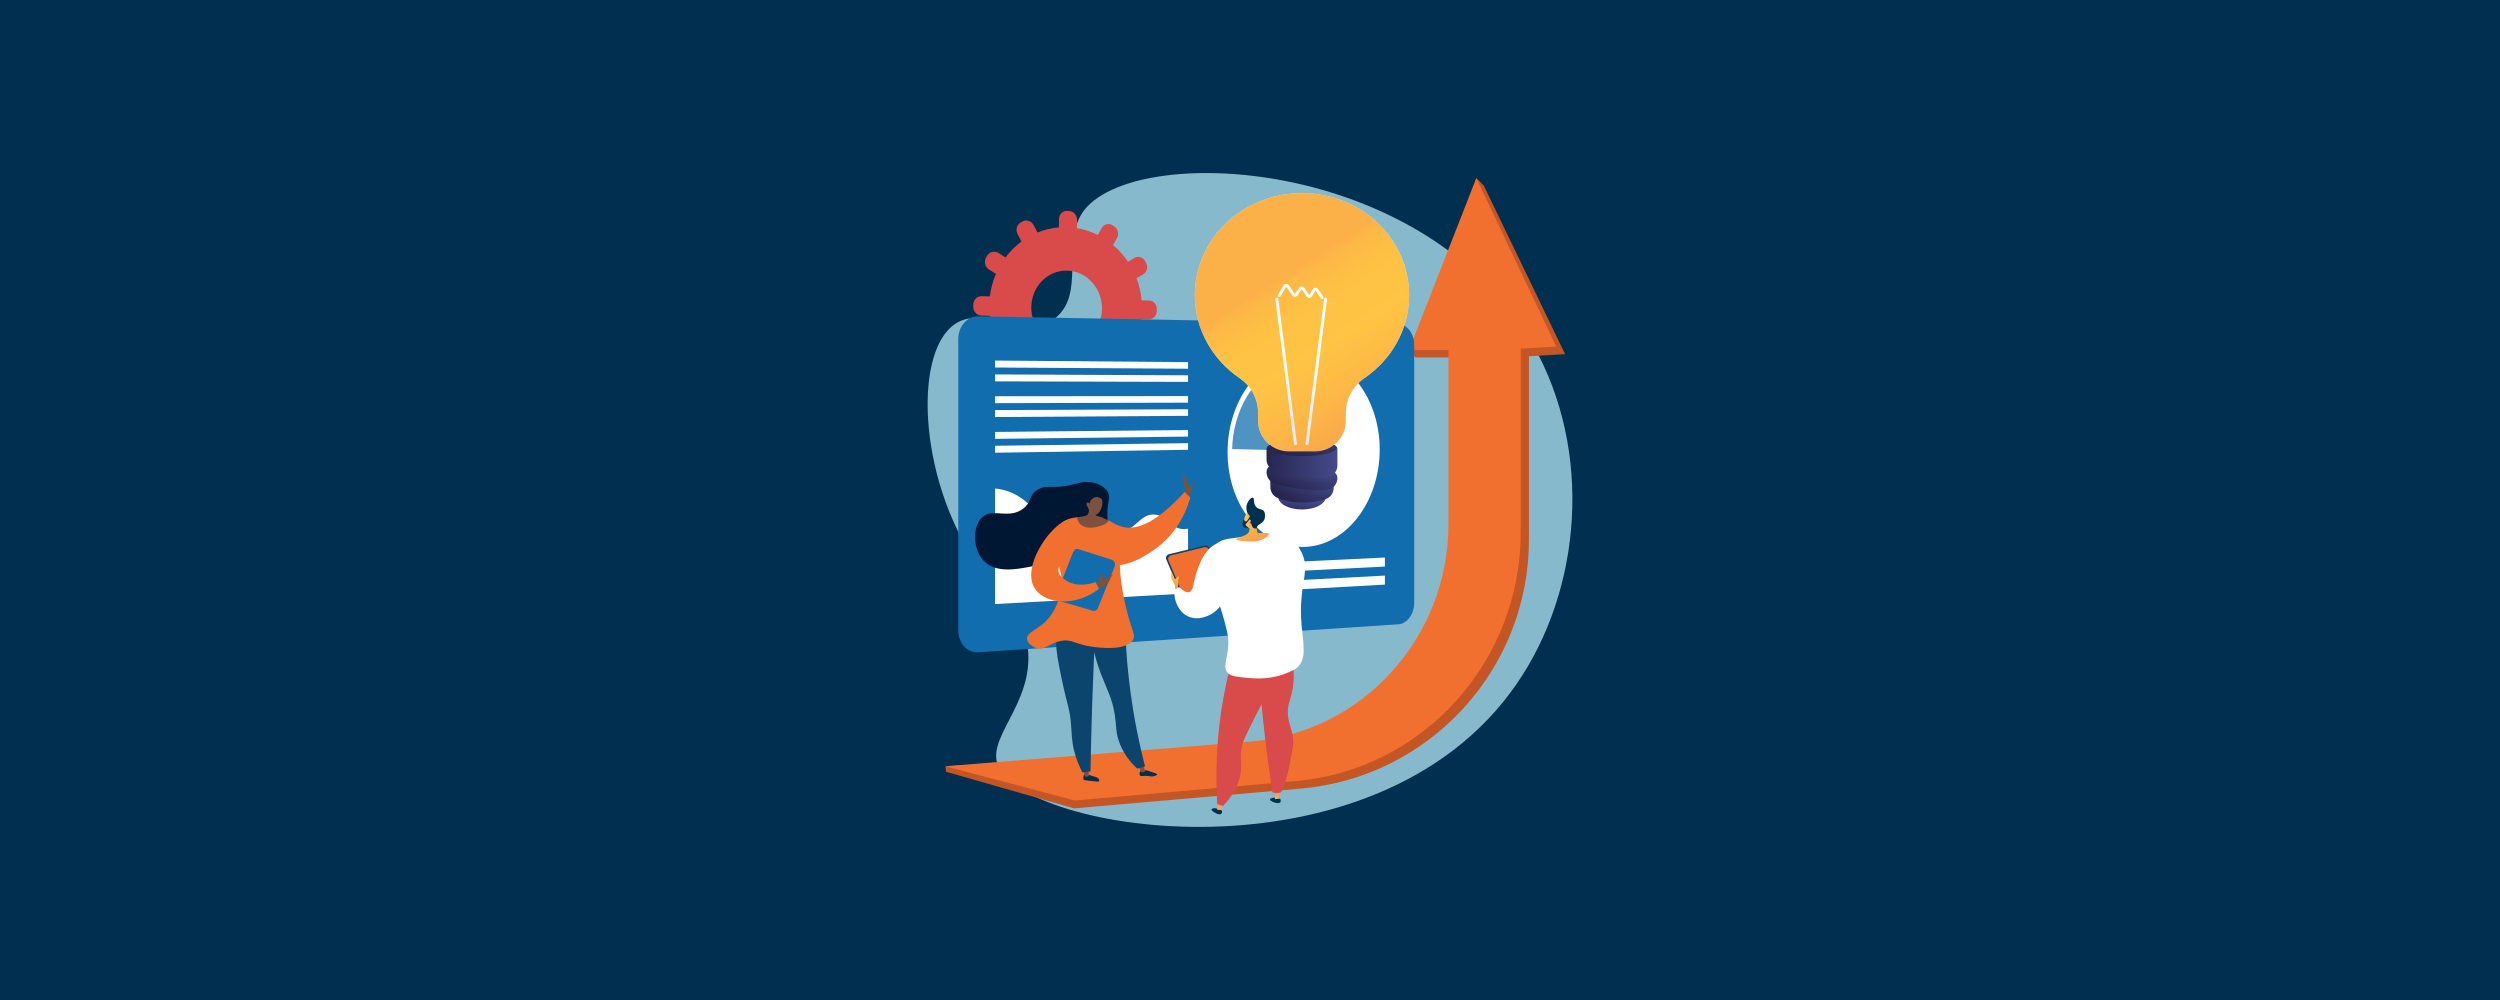 <?xml version="1.0" encoding="UTF-8"?><svg xmlns="http://www.w3.org/2000/svg" xmlns:xlink="http://www.w3.org/1999/xlink" viewBox="0 0 1250 500"><defs><linearGradient id="g" x1="2581.63" y1="742.42" x2="2581.63" y2="734.77" gradientTransform="translate(-1903.19 -469.13) rotate(2.85)" gradientUnits="userSpaceOnUse"><stop offset="0" stop-color="#ffc444"/><stop offset="1" stop-color="#f36f56"/></linearGradient><linearGradient id="h" x1="2698.16" y1="261.94" x2="2698.16" y2="254.28" gradientTransform="translate(-1988.02 -369.98) rotate(11.1)" xlink:href="#g"/><linearGradient id="i" x1="587.99" y1="287.04" x2="585.31" y2="299.3" gradientTransform="matrix(1, 0, 0, 1, 0, 0)" xlink:href="#g"/><linearGradient id="j" x1="3858.29" y1="-86.32" x2="3877.67" y2="-61.93" gradientTransform="translate(-3128.4 -651.81) rotate(14.93)" xlink:href="#g"/><linearGradient id="k" x1="3855.88" y1="-91.74" x2="3877.52" y2="-64.52" gradientTransform="translate(-3128.4 -651.81) rotate(14.93)" xlink:href="#g"/><linearGradient id="l" x1="649.88" y1="257.38" x2="650.83" y2="249.77" gradientUnits="userSpaceOnUse"><stop offset="0" stop-color="#26264f"/><stop offset="1" stop-color="#444b8c"/></linearGradient><linearGradient id="m" x1="645.96" y1="250.44" x2="655.48" y2="233.32" xlink:href="#l"/><linearGradient id="n" x1="635.2" y1="242.33" x2="666.78" y2="242.33" xlink:href="#l"/><linearGradient id="o" x1="646.87" y1="245.76" x2="656.27" y2="227.68" xlink:href="#l"/><linearGradient id="p" x1="633.79" y1="237.01" x2="668.18" y2="237.01" xlink:href="#l"/><linearGradient id="q" x1="633.28" y1="230.79" x2="668.71" y2="230.79" xlink:href="#l"/><linearGradient id="r" x1="650.11" y1="228.12" x2="653.6" y2="211.78" xlink:href="#l"/><linearGradient id="s" x1="643.41" y1="136.97" x2="712.63" y2="246.87" gradientUnits="userSpaceOnUse"><stop offset="0" stop-color="#fcb148"/><stop offset=".05" stop-color="#fdb946"/><stop offset=".14" stop-color="#fec144"/><stop offset=".32" stop-color="#ffc444"/><stop offset=".48" stop-color="#fdb946"/><stop offset=".78" stop-color="#f99c4c"/><stop offset=".87" stop-color="#f8924f"/><stop offset="1" stop-color="#f8924f"/></linearGradient><linearGradient id="t" x1="630.77" y1="221.59" x2="644.88" y2="180.36" gradientUnits="userSpaceOnUse"><stop offset=".49" stop-color="#ebeff2"/><stop offset="1" stop-color="#fff"/></linearGradient><linearGradient id="u" x1="644.26" y1="226.21" x2="658.38" y2="184.98" xlink:href="#t"/><linearGradient id="v" x1="625.85" y1="219.91" x2="639.97" y2="178.67" xlink:href="#t"/></defs><g style="isolation:isolate;"><g id="a"><g><rect x="-39.41" y="-18.14" width="1328.83" height="537.64" style="fill:#002f4f;"/><g><path d="m541.31,106.19c-10.83,15.78,1.87,41.37-14.2,53.24-15.64,11.56-34.85-7.39-49.59,2.56-21.86,14.76-17.87,82.27,14.1,124.22,9.61,12.62,17.65,17.52,21.2,31.79,7.64,30.64-19.21,48.86-14.1,64.01,11.5,34.12,188.43,62.75,259.42-39.79,33.15-47.89,38.12-117.04,8.49-169.56-53.53-94.9-201.02-101.9-225.32-66.48Z" style="fill:#87b9cd;"/><path d="m574.63,150.29l-3.8-.1c-.37-3.86-1.25-7.57-2.58-11.05l3.32-1.93c1.88-1.09,2.56-3.63,1.51-5.67l-.46-.89c-1.05-2.04-3.42-2.82-5.31-1.73l-3.34,1.93c-2.09-3.13-4.6-5.94-7.43-8.34l1.97-3.48c1.12-1.97.51-4.58-1.36-5.82l-.82-.55c-1.87-1.25-4.31-.66-5.44,1.31l-1.99,3.49c-3.24-1.62-6.74-2.78-10.42-3.39l.06-4.14c.03-2.35-1.74-4.34-3.96-4.44l-.98-.05c-2.23-.1-4.07,1.73-4.1,4.08l-.06,4.17c-3.73.31-7.32,1.19-10.68,2.56l-1.94-3.7c-1.1-2.1-3.6-2.92-5.58-1.82l-.87.48c-1.99,1.1-2.7,3.71-1.59,5.82l1.96,3.72c-3.02,2.23-5.72,4.91-8.01,7.97l-3.46-2.23c-1.97-1.27-4.53-.65-5.71,1.38l-.52.89c-1.18,2.03-.53,4.71,1.45,5.97l3.48,2.22c-1.51,3.5-2.55,7.27-3.05,11.24l-4.06-.11c-2.31-.06-4.21,1.83-4.24,4.23v1.05c-.05,2.4,1.8,4.38,4.11,4.44l4.07.09c.4,3.98,1.35,7.8,2.77,11.37l-3.53,2.04c-2.01,1.16-2.73,3.8-1.61,5.88l.49.91c1.12,2.08,3.66,2.83,5.66,1.66l3.53-2.05c2.21,3.15,4.83,5.96,7.79,8.33l-2.05,3.6c-1.17,2.04-.53,4.68,1.42,5.88l.85.53c1.95,1.2,4.46.51,5.62-1.53l2.04-3.59c3.32,1.53,6.87,2.58,10.59,3.06l-.06,4.14c-.03,2.35,1.75,4.26,3.97,4.27h.97c2.22.01,4.04-1.88,4.08-4.22l.06-4.14c3.69-.43,7.21-1.42,10.49-2.88l1.88,3.57c1.07,2.02,3.48,2.73,5.38,1.58l.83-.5c1.9-1.15,2.59-3.71,1.53-5.73l-1.87-3.58c2.89-2.26,5.47-4.94,7.65-7.96l3.27,2.09c1.85,1.18,4.25.53,5.35-1.46l.48-.87c1.1-1.98.51-4.55-1.34-5.73l-3.26-2.1c1.42-3.41,2.41-7.07,2.88-10.91l3.79.09c2.14.05,3.91-1.78,3.94-4.08l.02-1.01c.04-2.3-1.67-4.22-3.82-4.28Zm-41.45,22.35c-9.79-.17-17.67-8.72-17.53-19.1.15-10.39,8.27-18.54,18.07-18.22,9.72.32,17.41,8.88,17.26,19.11-.15,10.22-8.09,18.37-17.8,18.21Z" style="fill:#d94a4a;"/><path d="m741.91,92.82l-3.76-3.79-4.62,23.63-29.01,62.29,3.23,3.79h20.05s0,87.02,0,87.02c0,56.99-43.86,104.38-100.68,108.8l-154.38,8.55.29,2.78,63.95,18.3,113.28-9.88c64.62-5.59,114.22-59.67,114.22-124.53v-91.66l18.07-1.04-40.64-84.26Z" style="fill:#c45626;"/><path d="m738.15,89.04l-33.64,85.92h19.73s0,87.02,0,87.02c0,56.99-43.17,104.38-99.1,108.8l-152.42,12.34,64.62,17.11,110.59-9.7c63.6-5.59,112.43-59.67,112.43-124.53v-91.66l17.79-1.04-40.01-84.26Z" style="fill:#f2702f;"/><g><path d="m489.13,158.15l210.07,3.91c4.37.08,7.9,4.74,7.9,10.4v128.91c0,5.66-3.53,10.49-7.9,10.78l-210.07,14c-5.51.37-9.99-4.52-9.99-10.92v-145.68c0-6.4,4.49-11.5,9.99-11.4Z" style="fill:#126dae;"/><g><g><path d="m613.79,226.04c0,27.11,17.59,48.32,38.83,47.4,20.75-.9,37.23-22.69,37.23-48.68s-16.48-47.22-37.23-47.43c-21.24-.21-38.83,21.6-38.83,48.71Z" style="fill:#fff; mix-blend-mode:soft-light;"/><path d="m616.07,224.54c.49-19.5,10.65-35.92,24.52-41.98,3.78-1.65,7.83-2.54,12.03-2.51,19.59.16,35.16,20.19,35.16,44.74,0,24.55-15.57,45.1-35.16,45.92-20.02.84-36.58-19.17-36.58-44.71,0-.49.02-.97.03-1.46Z" style="fill:#fff; mix-blend-mode:soft-light; opacity:.35;"/><path d="m616.07,224.54c.49-19.5,10.65-35.92,24.52-41.98,3.78-1.65,7.83-2.54,12.03-2.51,19.59.16,35.16,20.19,35.16,44.74,0,24.55-15.57,45.1-35.16,45.92-20.02.84-36.58-19.17-36.58-44.71,0-.49.02-.97.03-1.46Z" style="fill:#fff; opacity:.7;"/><g style="opacity:.74;"><path d="m616.07,224.54c.49-19.5,10.65-35.92,24.52-41.98l12.03,42.82-36.55-.84Z" style="fill:#126dae;"/></g></g><g><polygon points="610.95 287.36 692.45 283.28 692.45 278.76 610.95 282.64 610.95 287.36" style="fill:#fff; mix-blend-mode:soft-light;"/><polygon points="610.95 296.8 692.45 292.3 692.45 287.79 610.95 292.08 610.95 296.8" style="fill:#fff; mix-blend-mode:soft-light;"/></g></g><path d="m524.2,257.73c6.15.36,7.06-4.57,13.11-5.01,10.24-.74,12.75,13.13,22.6,12.98,8.03-.12,10.04-9.44,17.97-8.35,5.89.81,7.05,6.28,12.78,7.1,1.14.16,2.27.11,3.37-.11v32.37l-96.5,5.31v-57.78c5.22.56,9.02,2.22,11.74,3.9,6.55,4.03,8.72,9.22,14.93,9.59Z" style="fill:#fff; mix-blend-mode:soft-light;"/><g style="mix-blend-mode:soft-light;"><polygon points="497.53 183.75 594.03 184.36 594.03 181.07 497.53 180.28 497.53 183.75" style="fill:#fff;"/><polygon points="497.53 190.68 594.03 190.95 594.03 187.66 497.53 187.21 497.53 190.68" style="fill:#fff;"/><polygon points="497.53 201.59 594.03 201.33 594.03 198.03 497.53 198.12 497.53 201.59" style="fill:#fff;"/><polygon points="497.53 208.52 594.03 207.91 594.03 204.62 497.53 205.05 497.53 208.52" style="fill:#fff;"/><polygon points="497.53 219.43 594.03 218.29 594.03 215 497.53 215.97 497.53 219.43" style="fill:#fff;"/><polygon points="497.53 226.36 594.03 224.88 594.03 221.58 497.53 222.89 497.53 226.36" style="fill:#fff;"/></g></g><g><path d="m592.65,248.48s.87-1.75,0-3.93c-.87-2.19-.87-5.68-1.31-6.99-.11-.32-.08-.51.02-.58.21-.15,1.15,1.1,1.73,2.33,1.03,2.17.75,3.83,1.31,3.93.63.12,1.34-1.88,1.75-1.75.32.1,0,1.39,0,2.62,0,.87-2.19,5.25-2.19,5.25l-1.31-.87Z" style="fill:#7c513e;"/><path d="m544.99,267.39c-.1-2.14-.33-6.82,2.25-8.45,3.42-2.15,8.45,3.09,14.09,4.51,5.93,1.49,15.49-.49,30.99-17.47.94.94,1.88,1.88,2.82,2.82-1.6,5.63-5.71,16.71-16.34,24.79-2.48,1.89-17.56,13.35-27.05,7.32-4.65-2.95-6.55-9.21-6.76-13.52Z" style="fill:#f2702f;"/><path d="m542.23,387.2c-.44.35-.52,1.24-.57,1.82-.02.26-.04.39,0,.48.21.67,1.5.74,3.53.94,3.2.33,4.16.58,4.41.1.23-.45-.33-1.18-.4-1.26-.34-.43-.77-.59-1.58-.86-1.51-.5-2.53-.77-2.84-.85-1.93-.52-2.25-.61-2.54-.37Z" style="fill:#002f4f;"/><path d="m544.13,384.27l.32,3.65c-.09.18-1.18.71-2.04.25l-.82-3.59,2.54-.31Z" style="fill:#7c513e;"/><path d="m570.23,385.58c-.52.58-.64,1.64-.19,2.17.45.52,1.12.13,3.03.19,2.04.06,2.58.54,3.96.16.56-.16,1.55-.53,1.53-.93-.01-.28-.52-.43-2.2-.99-2.39-.8-2.38-.84-2.89-.93-1.28-.21-2.56-.42-3.25.34Z" style="fill:#002f4f;"/><path d="m571.54,382.25l1.02,3.41c-.08.18-1.12.79-2.01.41l-1.52-3.31,2.51-.51Z" style="fill:#7c513e;"/><path d="m562.44,307.6c.15,11.45.93,24.33,2.8,38.33,1.85,13.83,4.45,26.32,7.28,37.31-1.31.35-2.61.7-3.92,1.06-3.32-3.09-7.5-7.96-9.52-14.84-1.25-4.27-.84-6.46-1.63-11.72-1.27-8.36-3.83-12.74-6.48-19.49-2.38-6.06-5.19-14.95-6.7-26.84,6.05-1.27,12.11-2.54,18.16-3.81Z" style="fill:#0b456e;"/><path d="m548.04,307.66c-.8,14.57-1.46,29.41-1.95,44.51-.37,11.33-.65,22.52-.83,33.56-1.34.16-2.67.33-4.01.49-1.29-2.4-3-6.08-4.18-10.78-1.43-5.72-1.1-9.11-1.72-15.04-.7-6.65-1.72-8.09-3.53-16.48-3.67-17.01-5.5-25.52-1.41-30.81,1.33-1.72,5.49-6.03,17.63-5.45Z" style="fill:#0b456e;"/><path d="m553.61,267.7c1.5-.97.13-3.8.05-9.87-.1-7.44,1.88-8.83.29-11.75-1.94-3.57-6.83-5.05-10.06-5.12-.71-.02-.88-.41-6.86,1.14-10.78,2.79-13.47-.2-18.3,2.79-4.66,2.89-2.62,6.05-7.15,9.44-7.34,5.49-15.06-.45-20.3,4.15-4.96,4.34-5.08,15.41.14,21.44,5.92,6.84,16.58,4.79,23.73,3.43,1.5-.29,9.1-1.88,17.01-7.72,4.38-3.23,7.38-6.68,9.29-9.22.45-.5,1.15-1.12,2.07-1.22,1.11-.12,2,.56,2.43.86,2.26,1.56,6.18,2.6,7.65,1.64Z" style="fill:#001734;"/><path d="m548.16,259.65s-12.52-3.65-18.03,2.59c-.86.97-1.73,2.4-2.39,5.56-2.34,11.08,3.89,15.03,3.04,25.08-.1,1.15-1.18,12.21-9.21,19-3.82,3.23-8.17,4.62-8.06,7.49.08,2.06,2.43,3.94,4.61,4.61,4.17,1.27,6.6-2.24,12.09-3.46,5.74-1.27,7.07,1.68,16.12,2.88,3.01.4,16.76,2.21,20.15-3.46,1.44-2.41-.34-3.93-2.88-13.82-.26-1-4.66-18.38-3.33-25.96.12-.66.5-3.32.39-6.85-.03-.87-.14-1.85-.39-3.01,0,0-1.06-4.93-4.9-9.17-.55-.61-1.21-1.24-7.21-1.48Z" style="fill:#f2702f;"/><g><path d="m544.14,251.54c.17.79,1.03,5.04-.71,6.14-.38.24-1.1.37-2.55.64-.95.18-1.74.29-2.31.35.08.71.32,1.87,1.14,2.93,2.31,2.96,6.93,2.19,7.59,2.07,2.33-.42,4.61-1.14,5.17-1.58.84-.67,1.5-1.17,1.89-1.68-.9-.43-2.72-1.58-3.94-1.96-.91-.28-1.77-.48-2.54-.62-.13-.82-.26-1.64-.38-2.46-1.12-1.28-2.24-2.55-3.37-3.83Z" style="fill:#7c513e;"/><path d="m544.06,253.65s.31,3.11,3.34,3.66c2.71.49,4.75-6.06,3.36-7.75-.46-.57-1.61-1.1-2.6-1.07-.7.02-3.05.92-3.38,3.27-.47-.49-1.05-.64-1.34-.43-.37.26-.17,1.02-.13,1.2.15.6.54.97.73,1.13Z" style="fill:#7c513e;"/></g><path d="m548.88,304.21l8.44-20.9c.57-1.41-.18-3.02-1.63-3.48l-16.71-5.34c-.97-.22-1.95.3-2.31,1.22l-8.63,22.04c-.43,1.1.18,2.33,1.31,2.66l17.12,4.97c.98.29,2.02-.22,2.41-1.16Z" style="fill:#126dae;"/><path d="m547.81,292.18s1.69-1.13,1.69-2.25,1.13-2.82,1.69-2.82.56.56,0,1.69c-.56,1.13,2.25.56,3.38-.56,1.13-1.13,2.25-1.13,1.69-.56-.89.89-1.13,1.69-1.13,1.69,0,0-1.13,4.51-6.06,4.23l-1.27-1.41Z" style="fill:#7c513e;"/><path d="m535.98,260.06c-3.6-1.61-9.63,5.02-10.71,6.2-5.68,6.24-13.74,20.4-7.32,28.74,5.35,6.96,19.72,8.49,31.55-.56-.56-1.13-1.13-2.25-1.69-3.38-1.23.45-9.31,3.24-15.21-1.13-1.25-.93-3.18-2.35-3.38-4.51-.38-4.02,5.72-5.25,8.45-11.27,2.41-5.33,1.42-12.7-1.69-14.09Z" style="fill:#f2702f;"/></g><g><path d="m634.99,399.71c.13-.69,2.35-1.31,3.45-.39.55.46.92,1.39.61,1.81-.12.15.36.42-.1.43-1.5.02-4.09-1.16-3.96-1.84Z" style="fill:#002f4f;"/><path d="m637.42,399.71l2.31.12c-.8-1.45.16-5.41.16-5.41l-2.49.07s.06,1.15.21,2.85c.05.58-.04,1.46-.19,2.37Z" style="fill:url(#g);"/><path d="m637.12,399.68s2.75-.63,3.05-.09c.3.55.53,2.01-1.22,1.96-1.75-.05-1.99-1.41-1.83-1.87Z" style="fill:#002f4f;"/><path d="m605.77,404.71c.22-.66,2.51-.97,3.47.1.48.53.72,1.5.35,1.87-.14.14.29.47-.15.41-1.49-.19-3.89-1.72-3.67-2.38Z" style="fill:#002f4f;"/><path d="m608.48,405.35l2.27.44c-.58-1.55.94-5.33.94-5.33l-2.48-.29s-.1,1.14-.2,2.85c-.03.59-.25,1.44-.53,2.31Z" style="fill:url(#h);"/><path d="m607.88,404.97s2.82-.24,3.04.34c.22.58.24,2.06-1.48,1.77-1.72-.29-1.77-1.68-1.55-2.11Z" style="fill:#002f4f;"/><path d="m628.72,325.53c.62,10.56,1.48,21.54,2.65,32.91,1.35,13.17,2.99,25.75,4.83,37.7,2.27.78,4.36,0,4.36,0,0,0,2.65-4.34,4.67-15.87,1.3-7.4,1.39-7.31,1.4-8.6.07-6.51-2.21-8.4-2.65-14.22-.4-5.39,1.31-7,2.34-13.06.79-4.66,1.08-11.46-1.4-20.34-5.4.5-10.8.99-16.2,1.49Z" style="fill:#d94a4a;"/><path d="m617.35,325.2c-3.1,10.45-6.11,23.44-7.79,38.53-1.63,14.65-1.6,27.66-.93,38.36.99.28,1.97.55,2.96.83,5.74-6,7.78-11.52,8.57-15.54,1.16-5.96-.59-7.98.93-14.72.35-1.55.84-3.21,6.54-14.39,5.44-10.66,6.55-12.21,7.47-16.04,1.31-5.47.97-10.31.47-13.56-6.07-1.16-12.15-2.31-18.22-3.47Z" style="fill:#d94a4a;"/><g><path d="m592.89,302.61l-9.73-22.8c-.49-1.14.17-2.44,1.37-2.73l17.83-4.33c.96-.23,1.95.27,2.33,1.19l8.95,21.91c.45,1.09-.14,2.33-1.27,2.67l-17.05,5.22c-.98.3-2.03-.19-2.43-1.13Z" style="fill:#0b456e;"/><path d="m593.33,301.51l-9.09-21.29c-.45-1.06.16-2.28,1.28-2.55l16.65-4.04c.9-.22,1.82.25,2.17,1.11l8.36,20.47c.42,1.02-.13,2.18-1.19,2.5l-15.92,4.87c-.91.28-1.89-.18-2.27-1.06Z" style="fill:#f2702f;"/></g><path d="m587.72,295.25l-.29-2.69-1.55-2.95c-.21-.4-.32-.85-.32-1.3v-2.93l1.87,4.32s1.23-1.11,1.69-1.34c.47-.23.41.7.06,1.05-.35.35.18,3.21-.18,3.5l.12,1.75-1.4.58Z" style="fill:url(#i);"/><path d="m602.55,278.14c1.45-3.55,4.57-5.6,6.19-6.66,3.83-2.51,6.28-2.05,15.07-3.39,11.71-1.78,13.12-3.47,17.05-2.1,5.17,1.8,7.87,6.49,9.11,8.64,6.24,10.84-1.06,16.36.82,37.96.76,8.82,2.73,16.49-1.99,21.02-.99.95-2.1,1.45-4.32,2.45-8.8,3.96-16.69,3.28-21.49,2.8-5.28-.52-7.94-.82-9.34-2.69-2.24-2.98.07-6.76.47-13.31.29-4.7-.78-8.43-2.92-15.88-4.97-17.33-11.43-22.04-8.64-28.85Z" style="fill:#fff;"/><g><g><path d="m622.16,261.7c-.53-1.9.4-3.66.6-4.04.86-1.59,1.08-1.8,1.49-2.08l.57-.35s.03-.01.07-.03c.37-.13,1.61-.17,1.87-.11.81.17,1.67,3.46,1.42,8.11.03.18.07.36.1.54.13.73.23,1.45.31,2.16.07.67,1.03.66,1.71.61,2.74-.18,4.09.06,4.2.47.22.77-3.04,3.27-7.06,3.83-5.4.04-9.78-.53-9.31-1.38.21-.38,4.39-1.47,5.57-2.55,1.08-.99.99-2.01,1.08-2.75-.33-.17-2.22-1.03-2.61-2.43Z" style="fill:url(#j);"/><path d="m623.15,253.91c0,1.44.68,2.98,1.03,3.23.04.03.3.23.52.57.03.05.06.1.08.17.32.91-1.13,1.98-.85,2.38.2.3,1.18-.1,1.3.16.11.24-.71.74-.58,1.02.09.22.6.02.91.35.16.17.11.3.28.8.09.29.23.6.33.77.5.85,1.91,1.16,2.18.82.08-.09.01-.17.09-.49,0,0,.07-.29.28-.63.29-.48,1-.83,1.71-1.34,1.32-.95,1.67-1.76,1.78-2.03.04-.1.06-.17.08-.22.34-1.06.34-2.62-.13-3.58-.8-1.61-2.6-.84-4.08-2.44-1.7-1.84-.69-4.35-1.61-4.63-1.02-.31-3.31,2.43-3.31,5.09Z" style="fill:#002f4f;"/><path d="m624.45,259.92c.35-.49.97-.03.98.6,0,.63-.6,1.28-1.2,1.16-.59-.12-.26-1.1.22-1.76Z" style="fill:url(#k);"/></g><path d="m624.74,258.87l-.82,1.07s-.88,1.31-1.4.59c-.42-.58-.53-.57-.56-.55,0,0,0,.01,0,.01,0,0,.06-.29.12-.55-.22.31-.52.82-.7,1.5-.18.66-.37,1.37,0,2.06.02.04.43.77,1.2.94,0,0,.3.07,1.58-.16,0,0-1.4-1.02-1.42-1.26-.06-.66.85-1.01,1.53-2.35.26-.52.39-.99.46-1.31Z" style="fill:#002f4f;"/></g><path d="m587.19,294.72c.86-.37,1.71-.74,2.57-1.11,1.45,1.48,3.29,2.92,4.85,2.45,2.32-.7,1.74-4.96,4.56-12.44,3.19-8.48,6.82-10.66,8.64-11.45,1.02-.44,1.72-.73,2.57-.53,3.89.95,5.18,11.1,4.09,18.69-.62,4.28-1.82,12.66-8.7,16.64-.98.57-6.36,3.68-11.68,1.23-4.55-2.09-7.36-7.47-6.89-13.49Z" style="fill:#fff;"/></g><g><path d="m704.57,147.59c0-28.18-23.99-51.02-53.58-51.02s-53.58,22.84-53.58,51.02c0,17.1,8.84,32.23,22.4,41.49,5.75,3.93,9.24,10.4,9.24,17.36v3.9c0,8.48,6.88,15.36,15.36,15.36h13.16c8.48,0,15.36-6.88,15.36-15.36v-3.9c0-6.97,3.49-13.44,9.24-17.36,13.56-9.26,22.4-24.39,22.4-41.49Z" style="fill:#f4f7fa; opacity:.75;"/><ellipse cx="650.99" cy="248.45" rx="11.89" ry="6.29" style="fill:url(#l);"/><path d="m635.2,237.21v6.43c0,2.17,1.24,4.17,3.2,5.1,2.72,1.3,7.25,2.73,13.84,2.56,5.34-.14,8.82-1.01,11.04-1.93,2.14-.89,3.51-3,3.51-5.31v-3.56l-31.58-3.29Z" style="fill:url(#m);"/><path d="m635.2,242.84c.48.47,1.04.86,1.66,1.16,3.06,1.46,23.08,4.71,27.9,2.9.63-.24,1.19-.55,1.69-.93.21-.61.33-1.25.33-1.92v-3.56l-31.58-3.29v5.63Z" style="fill:url(#n); mix-blend-mode:multiply; opacity:.3;"/><path d="m636.6,232.84c-1.78-.19-3.33,1.21-3.33,3v.18c0,2.44,1.39,4.67,3.59,5.72,3.06,1.46,23.08,4.71,27.9,2.9,2.43-.91,3.94-3,3.94-5.6v-.15c0-1.54-1.17-2.84-2.7-3l-29.4-3.06Z" style="fill:url(#o);"/><path d="m666.01,235.9l-29.4-3.06c-1.16-.12-2.22.43-2.82,1.33.59,1.39,1.67,2.56,3.08,3.23,3.06,1.46,23.93,5.14,27.9,3.27,1.55-.73,2.76-1.96,3.41-3.46-.48-.71-1.26-1.21-2.18-1.3Z" style="fill:url(#p); mix-blend-mode:multiply; opacity:.3;"/><path d="m635.45,222.43c-1.2,0-2.18.97-2.18,2.18v5.03c0,2.44,1.39,4.67,3.59,5.72,3.06,1.46,23.93,5.14,27.9,3.27,2.35-1.11,3.94-3.37,3.94-5.96v-8.06c0-1.2-.97-2.18-2.18-2.18h-31.08Z" style="fill:url(#q);"/><ellipse cx="650.99" cy="224" rx="17.28" ry="4.08" style="fill:url(#r);"/><path d="m704.57,147.59c0-28.18-23.99-51.02-53.58-51.02s-53.58,22.84-53.58,51.02c0,17.1,8.84,32.23,22.4,41.49,5.75,3.93,9.24,10.4,9.24,17.36v3.9c0,8.48,6.88,15.36,15.36,15.36h13.16c8.48,0,15.36-6.88,15.36-15.36v-3.9c0-6.97,3.49-13.44,9.24-17.36,13.56-9.26,22.4-24.39,22.4-41.49Z" style="fill:url(#s);"/><g><path d="m647.7,222.6c-.36,0-.68-.27-.72-.64l-9.3-72.33c-.05-.4.23-.77.63-.82.4-.05.77.23.82.63l9.3,72.33c.05.4-.23.77-.63.82-.03,0-.06,0-.09,0Z" style="fill:url(#t);"/><path d="m653.48,222.6s-.06,0-.09,0c-.4-.05-.68-.42-.63-.82l9.3-72.33c.05-.4.42-.69.82-.63.4.05.68.42.63.82l-9.3,72.33c-.05.37-.36.64-.72.64Z" style="fill:url(#u);"/><path d="m661.05,149.58c-.24,0-.47-.12-.61-.33l-2.57-3.89s-.07-.06-.1-.06c-.06,0-.09.05-.1.06l-1.69,2.84c-.28.47-.77.76-1.32.77-.54.02-1.05-.25-1.36-.71l-2.33-3.49s-.06-.06-.1-.06c-.05,0-.07.02-.1.05l-2.04,2.95c-.3.43-.78.68-1.29.68h0c-.52,0-1-.25-1.3-.68l-2.95-4.22s-.06-.05-.1-.06c-.04,0-.08.02-.1.06l-2.69,4.64c-.2.35-.65.47-1,.27-.35-.2-.47-.65-.27-1l2.69-4.64c.27-.47.76-.77,1.3-.79.54-.03,1.05.23,1.36.68l2.95,4.22s.06.06.1.06h0s.07-.02.1-.05l2.04-2.95c.3-.43.79-.69,1.31-.68.52,0,1.01.27,1.3.71l2.33,3.49s.07.07.1.06c.06,0,.09-.05.1-.06l1.69-2.84c.28-.47.78-.76,1.32-.77.54-.01,1.05.26,1.36.72l2.57,3.89c.22.34.13.79-.21,1.01-.12.08-.26.12-.4.12Z" style="fill:url(#v);"/></g></g></g></g></g></g></svg>